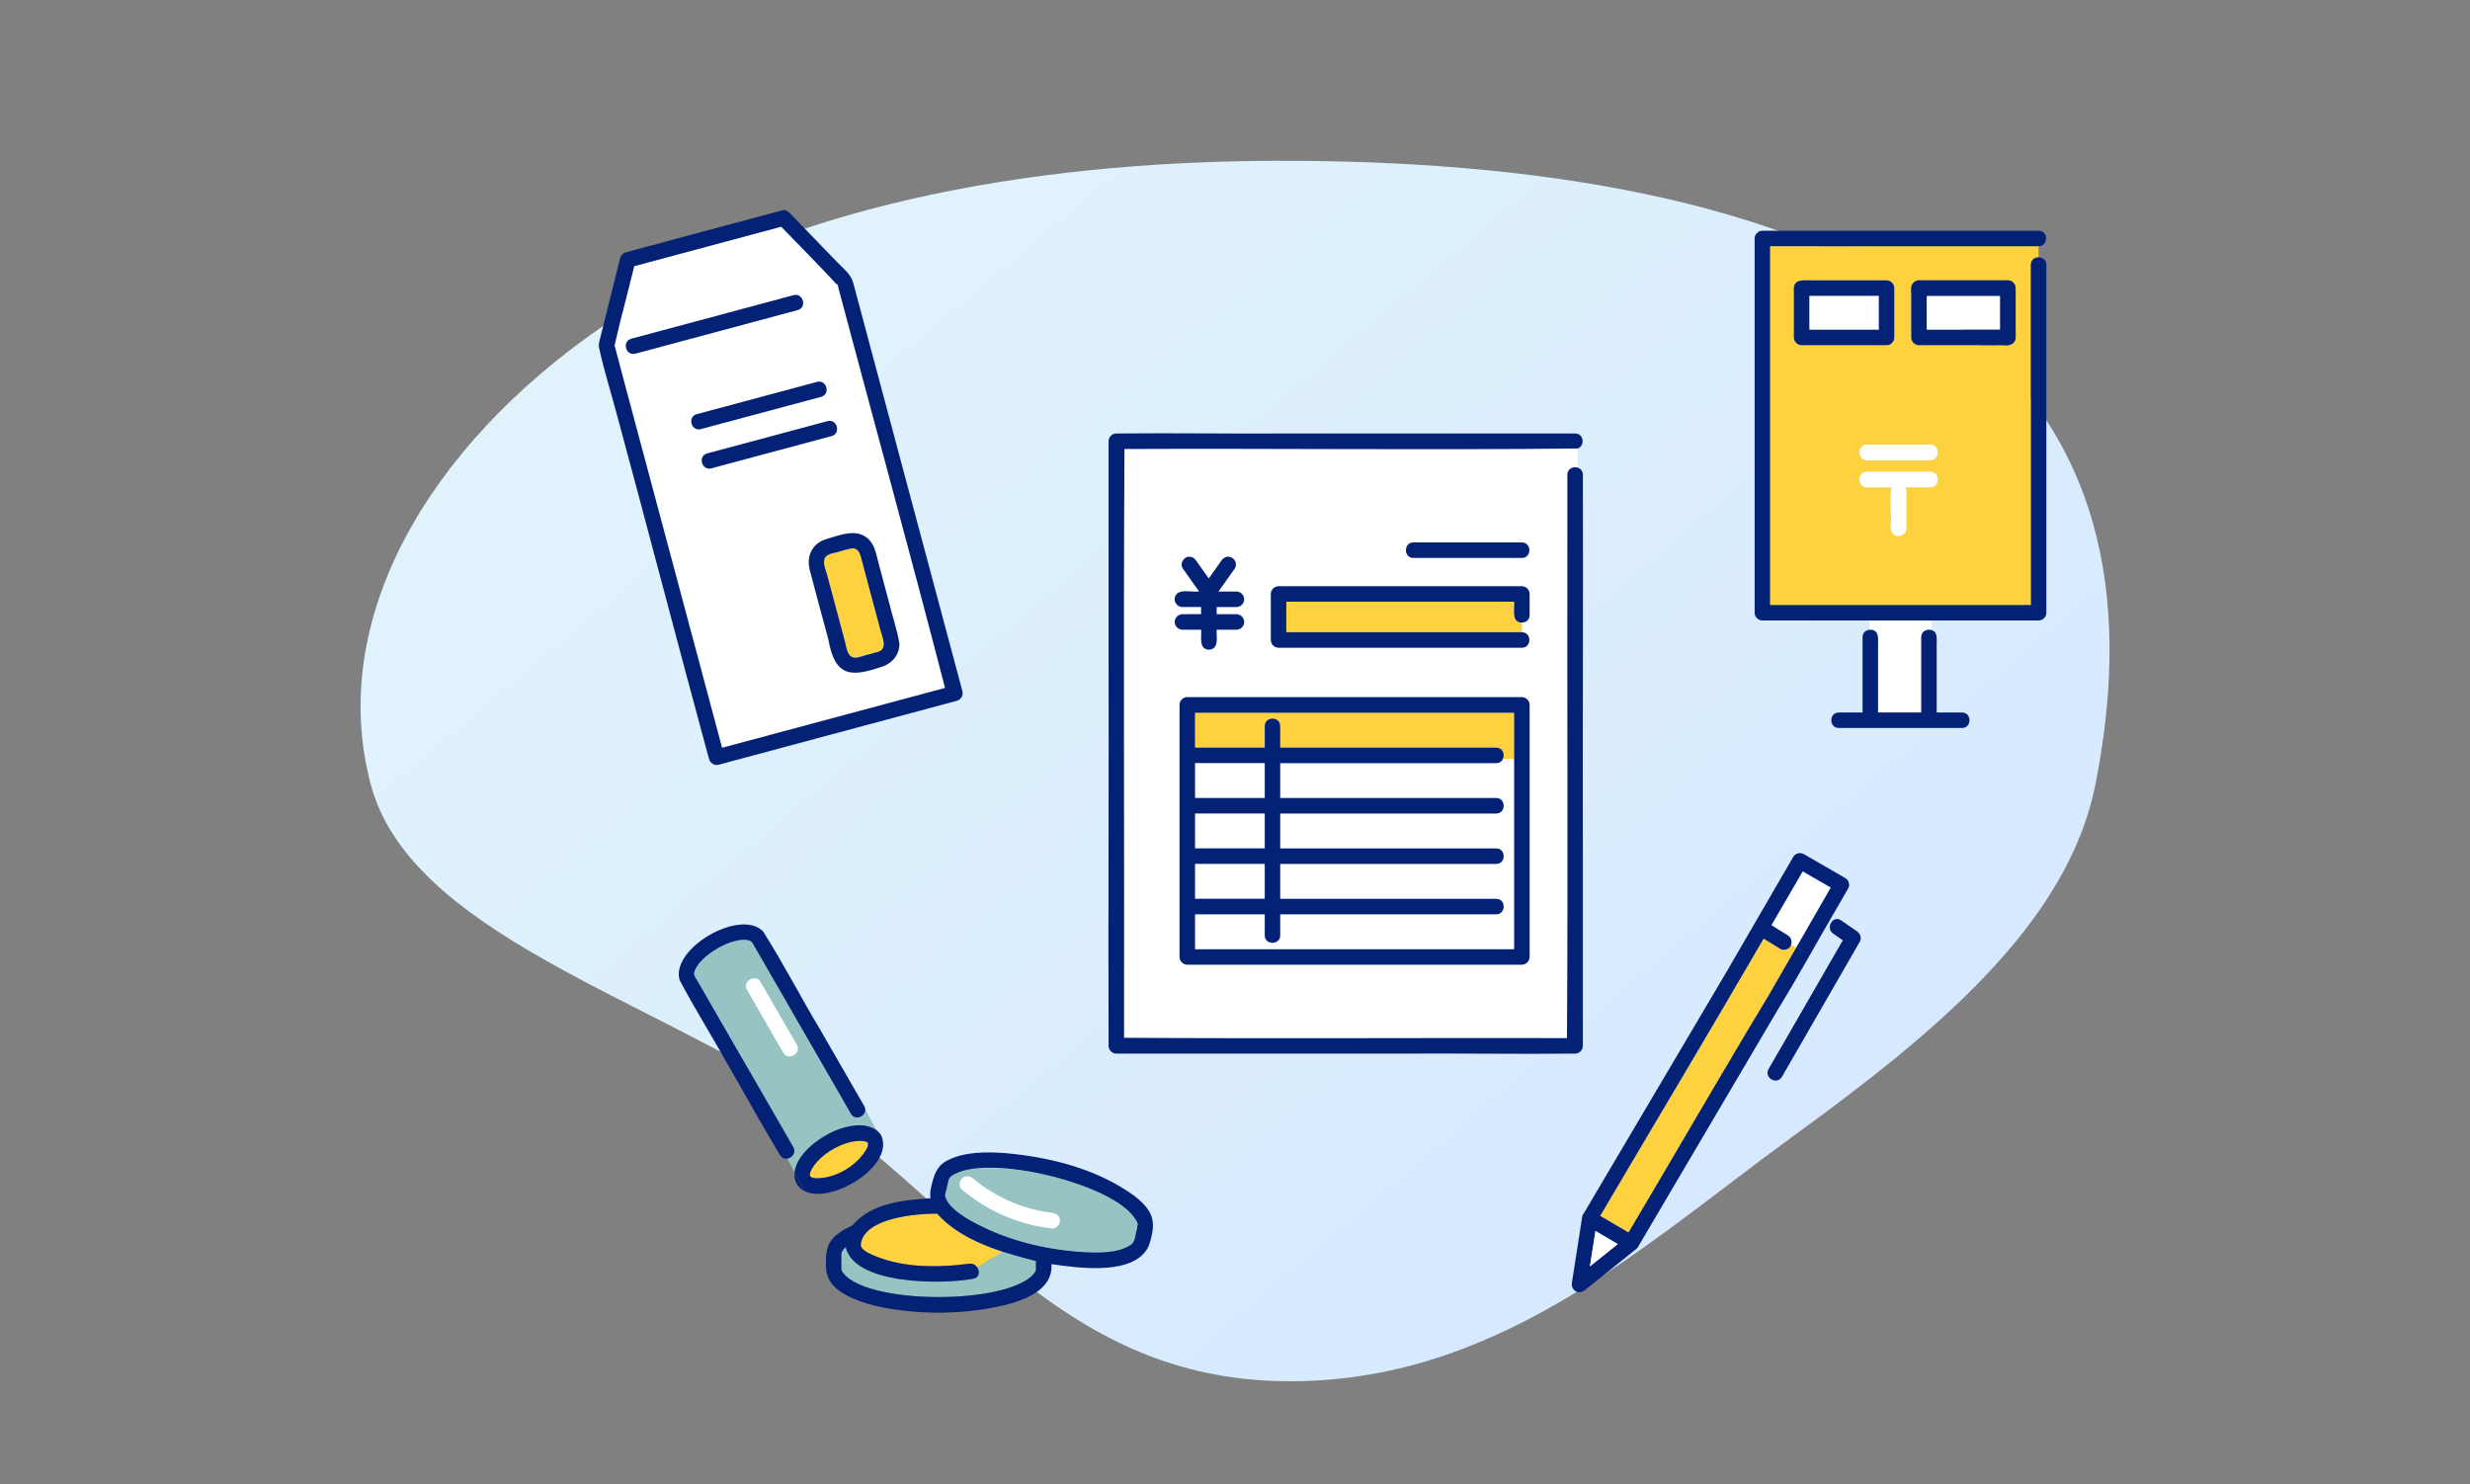 <svg width="401" height="241" viewBox="0 0 401 241" fill="none" xmlns="http://www.w3.org/2000/svg">
<rect x="0" y="0" width="401" height="241" fill="#808080" stroke="none"/>
<mask id="mask0_469_589" style="mask-type:alpha" maskUnits="userSpaceOnUse" x="0" y="0" width="401" height="241">
<rect x="0.51" y="0.171" width="400" height="240" fill="#D9D9D9"/>
</mask>
<g mask="url(#mask0_469_589)">
<path fill-rule="evenodd" clip-rule="evenodd" d="M340.199 127.294C335.701 150.029 314.148 167.719 291.077 184.48C266.813 202.109 242.325 225.431 206.831 224.191C171.826 222.967 155.95 195.475 130.833 178.881C105.065 161.856 66.525 151.319 60.174 127.294C53.108 100.562 69.537 72.509 97.597 53.148C125.853 33.652 166.541 26.25 206.831 26.107C247.363 25.962 290.193 31.86 317.218 52.364C343.27 72.13 345.4 101.009 340.199 127.294Z" fill="url(#paint0_linear_469_589)"/>
<g clip-path="url(#clip0_469_589)">
<path d="M117.23 121.399C129.296 118.164 141.362 114.92 153.428 111.684C147.788 89.881 141.805 68.154 136.023 46.401C135.99 46.359 135.965 46.317 135.948 46.275C132.969 43.048 129.865 39.972 126.836 36.786C118.878 38.924 110.912 41.062 102.955 43.199C101.909 47.508 100.746 51.758 99.775 56.075C105.574 77.852 111.423 99.622 117.238 121.391L117.23 121.399ZM140.751 87.316C141.989 88.297 142.215 89.898 142.6 91.331C143.161 93.419 143.721 95.514 144.274 97.602C144.817 99.898 145.646 102.153 146.006 104.484C146.047 106.143 145.01 107.501 143.537 108.105C138.215 109.991 135.571 110.008 134.467 103.771C133.463 100.007 132.417 96.26 131.446 92.488C130.852 90.183 131.932 88.129 134.258 87.475C136.333 86.897 138.826 85.799 140.742 87.316H140.751ZM103.164 57.407C101.599 57.827 100.938 55.404 102.495 54.985C111.281 52.629 120.058 50.274 128.844 47.91C130.409 47.491 131.07 49.913 129.513 50.333C120.728 52.688 111.95 55.044 103.164 57.407ZM113.113 67.24C119.623 65.496 126.133 63.745 132.643 62.001C134.207 61.582 134.868 64.004 133.312 64.424C132.501 64.641 131.68 64.859 130.869 65.077C125.171 66.603 119.481 68.137 113.783 69.663C112.218 70.082 111.557 67.659 113.113 67.24ZM114.812 73.611C121.322 71.867 127.831 70.115 134.341 68.372C135.906 67.953 136.567 70.375 135.011 70.794C134.199 71.012 133.379 71.23 132.567 71.448C126.869 72.974 121.179 74.508 115.481 76.033C113.916 76.452 113.255 74.03 114.812 73.611Z" fill="white"/>
<path d="M135.973 46.158C135.931 45.848 135.856 46.057 135.939 46.275C135.965 46.3 135.981 46.325 136.006 46.35C135.998 46.292 135.981 46.225 135.973 46.166V46.158Z" fill="white"/>
<path d="M136.241 46.535C136.174 46.527 136.09 46.443 136.006 46.351C136.006 46.368 136.006 46.384 136.014 46.401C136.065 46.46 136.14 46.518 136.241 46.535Z" fill="white"/>
<path d="M115.088 123.101C115.205 123.839 115.949 124.35 116.677 124.149C129.572 120.687 142.466 117.225 155.369 113.763C156.03 113.587 156.423 112.874 156.247 112.212C153.511 101.969 150.766 91.734 148.03 81.49C144.859 69.621 141.679 57.751 138.508 45.881C138.14 44.515 136.96 43.643 135.998 42.646C133.546 40.114 131.103 37.574 128.651 35.043C128.224 34.565 127.622 33.903 126.978 34.154C118.501 36.409 110.042 38.698 101.574 40.969C101.164 41.078 100.804 41.43 100.696 41.849C99.608 46.2 98.52 50.559 97.432 54.909C97.298 55.454 97.139 55.932 97.265 56.502C98.093 60.257 99.265 63.962 100.252 67.676C105.247 86.143 110.059 104.66 115.079 123.109L115.088 123.101ZM103.398 69.679C102.193 65.144 100.955 60.618 99.775 56.083C100.746 51.758 101.909 47.508 102.955 43.207C110.912 41.07 118.878 38.932 126.835 36.795C129.865 39.972 132.969 43.048 135.948 46.284C135.864 46.074 135.931 45.865 135.981 46.166C135.989 46.225 136.006 46.292 136.015 46.351C136.098 46.443 136.19 46.527 136.249 46.535C136.148 46.519 136.073 46.46 136.023 46.401C141.813 68.154 147.788 89.881 153.427 111.684C141.361 114.92 129.296 118.164 117.23 121.399C112.619 104.157 108.009 86.922 103.398 69.679Z" fill="#042275"/>
<path d="M136.006 46.351C136.006 46.351 135.964 46.309 135.939 46.276C135.956 46.317 135.981 46.359 136.015 46.401C136.015 46.384 136.015 46.367 136.006 46.351Z" fill="#042275"/>
<path d="M133.981 90.451C133.437 91.205 134.073 92.563 134.282 93.343C135.228 96.888 136.181 100.434 137.127 103.98C137.345 104.802 137.478 106.361 138.416 106.696C139.043 106.914 139.88 106.537 140.482 106.369C141.177 106.185 141.88 105.992 142.574 105.807C144.122 105.305 143.235 103.435 142.951 102.362C142.415 100.35 141.88 98.347 141.336 96.335C140.884 94.65 140.432 92.966 139.98 91.281C139.704 90.258 139.537 88.791 138.098 89.043C137.395 89.168 136.692 89.42 136.006 89.604C135.37 89.772 134.382 89.864 133.972 90.442L133.981 90.451Z" fill="#FDD23E"/>
<path d="M131.454 92.488C132.425 96.26 133.471 100.015 134.475 103.771C135.579 110.016 138.232 109.99 143.545 108.104C145.026 107.492 146.055 106.143 146.013 104.483C145.645 102.153 144.817 99.898 144.281 97.601C143.721 95.514 143.16 93.418 142.608 91.331C142.223 89.889 141.997 88.297 140.759 87.316C138.843 85.799 136.349 86.897 134.274 87.475C131.948 88.129 130.868 90.183 131.462 92.488H131.454ZM138.106 89.051C139.545 88.799 139.721 90.266 139.989 91.289C140.441 92.974 140.893 94.659 141.344 96.344C141.88 98.356 142.415 100.359 142.959 102.371C143.244 103.444 144.131 105.305 142.583 105.816C141.888 106 141.185 106.193 140.491 106.378C139.888 106.537 139.052 106.922 138.424 106.705C137.487 106.369 137.361 104.818 137.136 103.989C136.19 100.443 135.236 96.897 134.291 93.351C134.081 92.563 133.445 91.214 133.989 90.459C134.408 89.881 135.387 89.789 136.023 89.621C136.709 89.437 137.412 89.185 138.115 89.059L138.106 89.051Z" fill="#042275"/>
<path d="M133.312 64.423C134.868 64.004 134.207 61.582 132.642 62.001C126.944 63.526 121.254 65.06 115.556 66.586C114.744 66.804 113.924 67.022 113.113 67.24C111.556 67.659 112.217 70.082 113.782 69.662C120.292 67.919 126.802 66.167 133.312 64.423Z" fill="#042275"/>
<path d="M129.505 50.341C131.061 49.922 130.4 47.499 128.835 47.918C120.049 50.274 111.272 52.629 102.486 54.993C100.93 55.412 101.591 57.835 103.155 57.416C111.941 55.06 120.719 52.705 129.505 50.341Z" fill="#042275"/>
<path d="M115.481 76.033C121.99 74.289 128.5 72.537 135.01 70.794C136.567 70.375 135.906 67.952 134.341 68.371C127.831 70.115 121.321 71.867 114.811 73.61C113.255 74.029 113.916 76.452 115.481 76.033Z" fill="#042275"/>
<path d="M303.497 102.236C305.237 102.136 304.877 103.846 304.902 105.07C304.902 108.599 304.902 112.136 304.902 115.665H311.914V103.435C311.914 102.446 312.851 102.06 313.579 102.287V100.728H303.505V102.228L303.497 102.236Z" fill="white"/>
<path d="M301.238 39.972H287.364V98.222H329.704V42.989C329.704 42.176 330.331 41.774 330.959 41.774V39.963H301.238V39.972ZM291.23 54.784V46.77C291.23 46.091 291.807 45.513 292.485 45.513H306.283C306.961 45.513 307.538 46.091 307.538 46.77V54.784C307.538 55.152 307.404 55.437 307.195 55.639C307.195 55.647 307.178 55.655 307.17 55.664C307.153 55.681 307.145 55.689 307.128 55.706C306.492 56.301 305.379 55.957 304.568 56.041C300.535 56.041 296.51 56.041 292.477 56.041C291.799 56.041 291.222 55.462 291.222 54.784H291.23ZM313.362 79.11H309.337C309.571 79.512 309.471 79.99 309.488 80.442V85.774C309.488 86.478 308.91 86.998 308.233 87.031C307.111 87.023 306.886 85.933 306.978 85.019C307.086 83.284 306.752 80.66 307.128 79.118H303.112C301.497 79.118 301.497 76.603 303.112 76.603H313.362C314.977 76.603 314.977 79.118 313.362 79.118V79.11ZM313.362 74.709H303.112C301.497 74.709 301.497 72.194 303.112 72.194H313.362C314.977 72.194 314.977 74.709 313.362 74.709ZM327.235 46.77V54.784C327.235 55.152 327.101 55.437 326.892 55.639C326.892 55.647 326.875 55.655 326.867 55.664C326.85 55.681 326.842 55.689 326.825 55.706C326.164 56.309 325.018 55.949 324.189 56.041C319.972 56.041 315.755 56.041 311.538 56.041C310.86 56.041 310.283 55.462 310.283 54.784V46.77C310.283 46.091 310.86 45.513 311.538 45.513H325.98C326.658 45.513 327.235 46.091 327.235 46.77Z" fill="#FDD23E"/>
<path d="M330.967 41.782C330.339 41.782 329.712 42.185 329.712 42.998V98.222H287.373V39.972H330.967C332.582 39.972 332.582 37.457 330.967 37.457H286.117C285.44 37.457 284.862 38.035 284.862 38.714V99.479C284.862 100.158 285.44 100.736 286.117 100.736H303.505H313.579H330.967C331.645 100.736 332.222 100.158 332.222 99.479V42.989C332.222 42.176 331.595 41.774 330.967 41.774V41.782Z" fill="#042275"/>
<path d="M318.541 115.674H314.416V105.078C314.357 104.148 314.742 102.58 313.571 102.295C312.843 102.077 311.906 102.455 311.906 103.444V115.674H304.894V105.078C304.869 103.854 305.229 102.136 303.488 102.245C302.911 102.304 302.384 102.698 302.384 103.444V115.674H298.518C296.903 115.674 296.903 118.188 298.518 118.188H318.533C320.148 118.188 320.148 115.674 318.533 115.674H318.541Z" fill="#042275"/>
<path d="M313.362 72.194H303.112C301.497 72.194 301.497 74.708 303.112 74.708H313.362C314.977 74.708 314.977 72.194 313.362 72.194Z" fill="white"/>
<path d="M313.362 76.594H303.112C301.497 76.594 301.497 79.109 303.112 79.109H307.128C306.751 80.66 307.086 83.275 306.977 85.01C306.885 85.924 307.111 87.014 308.232 87.022C308.91 86.989 309.488 86.469 309.488 85.765V80.434C309.471 79.989 309.563 79.512 309.337 79.101H313.362C314.977 79.101 314.977 76.586 313.362 76.586V76.594Z" fill="white"/>
<path d="M305.027 48.027H293.74V53.526H305.027V48.027Z" fill="white"/>
<path d="M306.283 56.041C306.651 56.041 306.927 55.907 307.128 55.706C307.144 55.697 307.153 55.681 307.169 55.664C307.169 55.655 307.186 55.647 307.195 55.639C307.395 55.437 307.538 55.152 307.538 54.784V46.77C307.538 46.091 306.96 45.513 306.283 45.513H294.192C293.087 45.546 291.296 45.177 291.229 46.77V54.784C291.229 55.463 291.807 56.041 292.485 56.041H306.283ZM293.74 53.526V48.027H305.027V53.526H293.74Z" fill="#042275"/>
<path d="M312.792 53.526H324.724V48.027H312.792V53.526Z" fill="white"/>
<path d="M311.537 45.513C310.86 45.513 310.282 46.091 310.282 46.77V54.784C310.282 55.463 310.86 56.041 311.537 56.041H324.189C325.026 55.949 326.172 56.309 326.825 55.706C326.841 55.697 326.85 55.681 326.867 55.664C326.867 55.655 326.883 55.647 326.892 55.639C327.092 55.438 327.235 55.153 327.235 54.784V46.77C327.235 46.091 326.657 45.513 325.98 45.513H311.537ZM324.724 48.027V53.526H312.792V48.027H324.724Z" fill="#042275"/>
<path d="M140.482 180.152C140.516 181.275 138.834 182.03 138.14 180.831C133.261 172.373 128.383 163.907 123.513 155.449C123.195 154.895 122.869 154.334 122.551 153.781C122.325 153.395 122.183 152.942 121.764 152.749C119.212 151.769 113.196 155.306 112.694 157.972C112.652 158.433 112.97 158.793 113.196 159.179C118.392 168.198 123.597 177.226 128.793 186.246C129.304 187.143 128.601 187.981 127.814 188.099L129.002 190.337C129.488 185.785 138.491 180.646 142.348 183.53L140.482 180.169V180.152ZM127.17 170.889C125.212 167.494 123.254 164.099 121.304 160.704C120.493 159.296 122.668 158.03 123.471 159.439C123.714 159.866 123.965 160.285 124.208 160.713C125.923 163.68 127.63 166.648 129.345 169.623C130.157 171.032 127.982 172.297 127.178 170.889H127.17Z" fill="#97C4C2"/>
<path d="M140.809 185.466C140.809 185.466 140.809 185.466 140.767 185.441C140.784 185.45 140.809 185.466 140.809 185.466Z" fill="#FDD23E"/>
<path d="M140.767 185.441C140.7 185.399 140.725 185.416 140.75 185.441C140.75 185.441 140.758 185.441 140.767 185.441Z" fill="#FDD23E"/>
<path d="M140.775 186.363C140.792 186.305 140.842 186.154 140.842 186.162C140.867 186.087 140.892 185.869 140.901 185.86C140.901 185.81 140.901 185.768 140.918 185.726C140.901 185.676 140.892 185.626 140.876 185.567C140.876 185.567 140.876 185.559 140.867 185.55C140.851 185.525 140.851 185.534 140.842 185.517C140.817 185.492 140.792 185.467 140.767 185.441C140.767 185.441 140.759 185.441 140.75 185.433C140.708 185.408 140.6 185.358 140.558 185.332C137.587 184.62 132.835 187.394 131.605 190.127C131.546 190.278 131.513 190.429 131.471 190.58C131.471 190.655 131.471 190.731 131.471 190.806C131.487 190.856 131.504 190.907 131.513 190.957C131.454 190.731 131.588 191.007 131.546 190.999C131.571 191.024 131.596 191.041 131.613 191.058C131.672 191.1 131.738 191.133 131.805 191.167C131.956 191.217 132.098 191.25 132.249 191.284C135.537 191.452 139.227 189.247 140.775 186.363Z" fill="#FDD23E"/>
<path d="M143.177 184.611C143.143 184.502 143.102 184.393 143.035 184.285C142.976 184.176 142.901 184.083 142.825 184C142.683 183.815 142.516 183.656 142.349 183.513C138.5 180.63 129.496 185.76 129.002 190.32L130.617 193.363C134.734 195.551 144.959 189.557 143.169 184.603L143.177 184.611ZM140.909 185.751C140.909 185.751 140.909 185.818 140.909 185.86C140.901 185.86 140.867 186.087 140.851 186.162C140.851 186.145 140.801 186.296 140.784 186.363C139.236 189.255 135.546 191.452 132.257 191.284C132.098 191.25 131.965 191.217 131.814 191.167C131.747 191.133 131.688 191.099 131.621 191.058C131.605 191.041 131.58 191.024 131.555 190.999C131.596 191.016 131.454 190.739 131.521 190.957C131.504 190.907 131.496 190.856 131.479 190.806C131.479 190.731 131.479 190.655 131.479 190.58C131.521 190.429 131.555 190.278 131.613 190.127C132.835 187.394 137.604 184.62 140.566 185.332C140.608 185.357 140.725 185.416 140.759 185.433C140.725 185.416 140.709 185.399 140.775 185.433C140.826 185.466 140.851 185.475 140.775 185.433C140.801 185.458 140.826 185.483 140.851 185.508C140.859 185.525 140.851 185.517 140.876 185.542C140.876 185.55 140.876 185.55 140.884 185.559C140.901 185.609 140.909 185.659 140.926 185.718C140.926 185.726 140.926 185.735 140.926 185.743L140.909 185.751Z" fill="#042275"/>
<path d="M128.994 191.141C129.094 192.114 129.764 192.952 130.625 193.371L129.01 190.328C128.977 190.596 128.96 190.873 129.002 191.141H128.994Z" fill="#042275"/>
<path d="M140.768 185.441C140.768 185.441 140.759 185.441 140.75 185.441C140.75 185.441 140.759 185.441 140.768 185.45V185.441Z" fill="#042275"/>
<path d="M138.516 176.606L140.482 180.152C140.482 179.959 140.424 179.766 140.307 179.565C137.905 175.391 135.495 171.225 133.094 167.05C129.965 161.819 127.136 156.337 123.89 151.215C120.208 147.41 108.862 153.957 110.326 159.095C112.744 163.672 115.522 168.106 118.058 172.641C120.861 177.495 123.563 182.424 126.459 187.227C126.718 187.788 127.22 188.224 127.814 188.09C128.601 187.973 129.304 187.143 128.793 186.238C123.597 177.218 118.392 168.19 113.196 159.17C112.97 158.785 112.652 158.424 112.694 157.963C113.196 155.298 119.212 151.769 121.764 152.741C122.174 152.942 122.325 153.387 122.551 153.772C122.869 154.325 123.195 154.887 123.513 155.44C128.392 163.898 133.27 172.365 138.14 180.822C138.834 182.021 140.516 181.267 140.482 180.143L138.516 176.598V176.606Z" fill="#042275"/>
<path d="M124.208 160.713C123.965 160.285 123.714 159.866 123.471 159.439C122.66 158.039 120.492 159.305 121.304 160.705C123.262 164.099 125.22 167.494 127.17 170.889C127.981 172.289 130.149 171.023 129.337 169.624C127.622 166.656 125.915 163.689 124.199 160.713H124.208Z" fill="white"/>
<path d="M158.648 205.76C159.1 206.431 158.991 207.445 157.995 207.596C153.059 208.543 138.658 208.61 137.303 202.449C137.127 202.617 136.968 202.784 136.834 202.977C136.499 203.447 136.575 203.564 136.583 204.218C136.583 204.88 136.591 205.542 136.6 206.205C139.562 211.997 164.873 212.022 168.128 206.33C168.128 206.33 168.145 206.179 168.162 206.121C168.162 205.651 168.162 205.19 168.162 204.721C166.321 204.318 164.505 203.807 162.723 203.195L158.64 205.76H158.648Z" fill="#97C4C2"/>
<path d="M161.301 202.667C158.004 201.368 154.473 199.792 152.147 197.017C148.733 197.009 140.575 197.679 139.771 201.778C139.554 202.617 140.307 202.977 140.884 203.371C145.871 205.869 151.896 205.861 157.326 205.165C157.912 205.073 158.381 205.358 158.648 205.76L162.732 203.195C162.255 203.027 161.778 202.851 161.301 202.675V202.667Z" fill="#FDD23E"/>
<path d="M184.01 197.395C178.805 192.172 167.919 189.699 160.69 189.616C158.774 189.616 155.987 189.632 154.439 190.94C153.996 191.317 154.021 191.527 153.879 192.13C153.728 192.767 153.577 193.404 153.427 194.05C153.736 195.617 155.535 196.875 156.857 197.721C162.673 201.192 169.501 202.91 176.22 203.279C178.471 203.363 181.299 203.422 183.324 202.24C184.445 201.678 184.236 200.479 184.604 199.473C184.604 199.431 184.604 199.39 184.604 199.348C184.587 199.13 184.629 198.903 184.729 198.711C184.662 198.25 184.328 197.772 184.001 197.386L184.01 197.395ZM170.798 199.423C165.392 198.794 160.355 196.632 156.188 193.111C155.669 192.675 155.736 191.778 156.188 191.334C156.698 190.823 157.443 190.898 157.962 191.334C161.568 194.377 166.103 196.363 170.798 196.908C171.475 196.984 172.053 197.42 172.053 198.166C172.053 198.786 171.475 199.499 170.798 199.423Z" fill="#97C4C2"/>
<path d="M184.286 194.234C178.177 189.75 170.429 187.822 162.974 187.185C160.02 186.992 156.64 186.983 153.92 188.333C152.004 189.28 151.619 190.814 151.167 192.725C151.017 193.371 150.992 193.966 151.059 194.536C146.657 194.804 141.419 195.324 138.399 198.929C137.428 199.364 136.516 199.893 135.713 200.563C134.073 201.938 134.073 203.547 134.089 205.5C134.106 207.705 135.303 209.105 137.202 210.161C140.106 211.771 143.519 212.399 146.774 212.785C150.95 213.279 155.2 213.204 159.367 212.6C163.392 211.98 171.057 210.555 170.705 205.224C175.031 205.869 184.286 207.169 186.495 202.265C187.741 198.543 187.44 196.749 184.286 194.243V194.234ZM168.162 205.92C168.162 205.987 168.162 206.054 168.162 206.121C168.145 206.188 168.128 206.33 168.128 206.33C164.907 211.997 139.595 212.022 136.6 206.205C136.6 205.542 136.591 204.88 136.583 204.218C136.583 203.564 136.499 203.455 136.834 202.977C136.968 202.784 137.127 202.617 137.302 202.449C138.658 208.61 153.042 208.543 157.995 207.596C158.991 207.445 159.1 206.439 158.648 205.76C158.38 205.358 157.92 205.081 157.326 205.165C151.904 205.861 145.871 205.878 140.884 203.38C140.306 202.986 139.562 202.617 139.771 201.787C140.574 197.688 148.724 197.017 152.146 197.026C156.154 201.468 162.53 203.313 168.162 204.729C168.162 205.132 168.153 205.526 168.162 205.928V205.92ZM184.604 199.356C184.604 199.398 184.604 199.44 184.604 199.482C184.236 200.488 184.436 201.678 183.323 202.248C181.299 203.438 178.47 203.371 176.22 203.287C169.5 202.919 162.664 201.2 156.857 197.73C155.544 196.883 153.728 195.626 153.427 194.058C153.577 193.421 153.728 192.784 153.878 192.139C154.021 191.535 153.996 191.326 154.439 190.948C159.736 186.95 182.361 192.348 184.738 198.719C184.637 198.912 184.595 199.13 184.612 199.356H184.604Z" fill="#042275"/>
<path d="M170.797 196.908C166.103 196.363 161.577 194.377 157.962 191.334C157.443 190.898 156.698 190.823 156.188 191.334C155.736 191.787 155.669 192.675 156.188 193.111C160.355 196.623 165.392 198.794 170.797 199.423C171.475 199.498 172.053 198.786 172.053 198.166C172.053 197.42 171.475 196.984 170.797 196.908Z" fill="white"/>
<path d="M290.711 153.588C290.402 154.175 289.557 154.384 288.996 154.041C288.109 153.487 287.222 152.942 286.327 152.389C277.583 167.453 268.629 182.39 259.793 197.395C261.325 198.292 262.856 199.197 264.387 200.094C271.985 187.311 279.407 174.393 287.096 161.677C288.611 159.053 290.117 156.438 291.632 153.814L290.787 153.353C290.761 153.437 290.753 153.521 290.711 153.596V153.588Z" fill="#FDD23E"/>
<path d="M292.669 141.467C290.979 144.384 289.288 147.301 287.59 150.21C288.477 150.763 289.372 151.316 290.259 151.869C290.778 152.196 290.962 152.791 290.786 153.345L291.631 153.806C293.497 150.57 295.363 147.334 297.221 144.099C295.698 143.219 294.183 142.338 292.661 141.467H292.669Z" fill="white"/>
<path d="M300.166 143.403C300.124 143.076 299.94 142.766 299.572 142.548C297.33 141.249 295.087 139.949 292.845 138.659C292.259 138.323 291.473 138.516 291.129 139.111C287.473 145.406 283.816 151.702 280.168 157.997C272.478 171.007 264.789 184.016 257.099 197.026C256.957 197.177 256.881 197.378 256.856 197.588C256.856 197.621 256.84 197.663 256.84 197.696C256.363 200.764 255.886 203.824 255.409 206.892C255.342 207.336 255.267 207.781 255.2 208.225C254.999 209.499 256.287 210.262 257.3 209.449C260.061 207.236 262.822 205.023 265.584 202.81C265.784 202.667 265.969 202.483 266.035 202.248C273.641 189.339 281.256 176.422 288.862 163.513C292.251 157.997 295.347 152.263 298.643 146.672C299.104 145.867 299.572 145.071 300.032 144.266C300.208 143.965 300.242 143.663 300.175 143.395L300.166 143.403ZM258.128 205.584C258.429 203.673 258.722 201.762 259.024 199.851C260.228 200.555 261.433 201.267 262.63 201.972C261.132 203.179 259.626 204.377 258.128 205.584ZM292.954 154.527L291.631 153.806C290.117 156.429 288.611 159.045 287.096 161.668C279.407 174.385 271.985 187.302 264.387 200.085C262.856 199.189 261.325 198.283 259.793 197.386C268.629 182.382 277.583 167.444 286.327 152.381C287.213 152.934 288.1 153.479 288.996 154.032C289.615 154.426 290.644 154.099 290.786 153.336C290.962 152.783 290.786 152.179 290.259 151.861C289.372 151.308 288.477 150.754 287.59 150.201C289.28 147.284 290.97 144.367 292.669 141.458C294.192 142.338 295.706 143.219 297.229 144.09C295.363 147.326 293.497 150.562 291.64 153.797L292.962 154.518L292.954 154.527Z" fill="#042275"/>
<path d="M258.128 205.584C259.626 204.377 261.132 203.178 262.63 201.971C261.425 201.267 260.22 200.555 259.023 199.851C258.722 201.762 258.429 203.673 258.128 205.584Z" fill="white"/>
<path d="M301.471 151.19C300.61 150.595 299.756 150.008 298.894 149.413C297.564 148.491 296.3 150.671 297.631 151.584C298.149 151.936 298.66 152.297 299.179 152.649C295.162 159.615 291.146 166.581 287.13 173.546C286.318 174.955 288.485 176.22 289.297 174.812C292.987 168.416 296.677 162.012 300.359 155.616C300.877 154.711 301.396 153.806 301.923 152.909C302.283 152.288 302.032 151.576 301.471 151.19Z" fill="#042275"/>
<path d="M255.585 72.881C231.244 72.923 206.895 72.848 182.545 72.881C182.361 104.743 182.545 136.613 182.479 168.475C206.451 168.626 230.416 168.475 254.388 168.526C254.564 141.132 254.388 113.737 254.455 86.335C254.455 83.242 254.455 80.157 254.455 77.064C254.455 76.075 255.393 75.672 256.154 75.924V72.797C255.987 72.864 255.777 72.881 255.585 72.881ZM229.462 88.062H247.075C248.69 88.062 248.69 90.577 247.075 90.577H229.462C227.847 90.577 227.847 88.062 229.462 88.062ZM190.712 100.971C190.712 100.292 191.289 99.714 191.967 99.714C192.98 99.714 194.001 99.714 195.013 99.714V98.548H191.967C191.289 98.548 190.712 97.97 190.712 97.291C190.871 95.355 193.39 96.21 194.687 96.034C193.8 94.785 192.913 93.527 192.026 92.278C191.616 91.708 191.942 90.903 192.478 90.56C193.063 90.199 193.85 90.434 194.193 91.013C194.879 91.985 195.565 92.949 196.26 93.921C196.946 92.949 197.632 91.985 198.318 91.013C198.519 90.736 198.745 90.543 199.071 90.434C199.716 90.233 200.452 90.669 200.619 91.314C200.695 91.599 200.669 92.027 200.494 92.287C199.607 93.536 198.72 94.793 197.833 96.042H200.753C201.431 96.042 202.008 96.62 202.008 97.299C202.008 97.978 201.431 98.557 200.753 98.557H197.54V99.722H200.753C201.431 99.722 202.008 100.3 202.008 100.979C202.008 101.658 201.431 102.237 200.753 102.237C199.682 102.237 198.611 102.237 197.54 102.237C197.465 103.41 197.992 105.372 196.285 105.481C194.603 105.414 195.097 103.368 195.03 102.237H191.984C191.306 102.237 190.729 101.658 190.729 100.979L190.712 100.971ZM248.33 119.513V155.357C248.33 156.036 247.753 156.614 247.075 156.614H192.754C192.076 156.614 191.499 156.036 191.499 155.357V114.433C191.499 114.064 191.633 113.779 191.842 113.578C191.842 113.57 191.858 113.561 191.867 113.553C191.884 113.536 191.892 113.528 191.909 113.511C192.109 113.31 192.386 113.176 192.754 113.176H247.075C247.753 113.176 248.33 113.754 248.33 114.433V119.513ZM248.33 99.856C248.33 100.669 247.703 101.072 247.075 101.072V102.639C248.69 102.639 248.69 105.154 247.075 105.154H207.573C206.895 105.154 206.317 104.575 206.317 103.896V96.428C206.317 95.749 206.895 95.17 207.573 95.17H247.075C247.753 95.17 248.33 95.749 248.33 96.428V99.856Z" fill="white"/>
<path d="M205.322 129.547V123.88H194.001V129.547H205.322Z" fill="white"/>
<path d="M228.751 154.099H245.82V123.218H243.971C243.795 123.595 243.435 123.88 242.892 123.88H207.824V129.547H242.892C244.507 129.547 244.507 132.062 242.892 132.062H207.824V137.728H242.892C244.507 137.728 244.507 140.243 242.892 140.243H207.824V145.91H242.892C244.507 145.91 244.507 148.424 242.892 148.424H207.824V151.836C207.824 153.454 205.313 153.454 205.313 151.836V148.424H193.992V154.091H228.734L228.751 154.099Z" fill="white"/>
<path d="M205.322 137.728V132.062H194.001V137.728H205.322Z" fill="white"/>
<path d="M205.322 145.918V140.251H194.001V145.918H205.322Z" fill="white"/>
<path d="M256.974 77.232C257.033 76.595 256.665 76.075 256.163 75.933C255.401 75.689 254.472 76.084 254.464 77.073V86.344C254.405 113.738 254.581 141.14 254.397 168.534C230.424 168.484 206.451 168.635 182.487 168.484C182.546 136.622 182.37 104.752 182.554 72.89C207.079 72.781 231.663 73.082 256.163 72.806C257.317 72.387 257.175 70.375 255.719 70.375C240.164 70.375 224.617 70.375 209.062 70.375C199.783 70.434 190.503 70.274 181.232 70.375C180.554 70.375 179.977 70.953 179.977 71.632V104.844C180.027 126.496 179.91 148.148 179.977 169.791C179.977 170.47 180.554 171.049 181.232 171.049H227.889C237.168 170.99 246.448 171.149 255.719 171.049C256.397 171.049 256.974 170.47 256.974 169.791V138.474C256.924 118.063 257.041 97.635 256.974 77.232Z" fill="#042275"/>
<path d="M193.055 99.714H191.967C191.29 99.714 190.712 100.292 190.712 100.971C190.712 101.65 191.29 102.228 191.967 102.228H195.013C195.08 103.368 194.586 105.414 196.268 105.472C197.975 105.363 197.448 103.394 197.523 102.228C198.594 102.228 199.665 102.228 200.737 102.228C201.414 102.228 201.992 101.65 201.992 100.971C201.992 100.292 201.414 99.714 200.737 99.714H197.523V98.549H200.737C201.414 98.549 201.992 97.97 201.992 97.291C201.992 96.612 201.414 96.034 200.737 96.034H197.816C198.703 94.785 199.59 93.527 200.477 92.278C200.653 92.027 200.686 91.599 200.603 91.306C200.435 90.66 199.699 90.233 199.055 90.426C198.728 90.535 198.502 90.728 198.302 91.004C197.615 91.977 196.929 92.941 196.243 93.913C195.557 92.941 194.871 91.977 194.176 91.004C193.833 90.434 193.038 90.191 192.461 90.552C191.934 90.895 191.608 91.7 192.009 92.27C192.896 93.519 193.783 94.776 194.67 96.025C193.373 96.201 190.855 95.346 190.696 97.283C190.696 97.962 191.273 98.54 191.951 98.54H194.996V99.705H193.038L193.055 99.714Z" fill="#042275"/>
<path d="M245.82 99.856V97.685H208.828V102.639H247.075V101.072C246.448 101.072 245.82 100.669 245.82 99.856Z" fill="#FDD23E"/>
<path d="M212.467 102.639H208.828V97.685H245.82C245.921 98.875 245.318 101.063 247.075 101.072C247.703 101.072 248.33 100.669 248.33 99.856V96.428C248.33 95.749 247.753 95.17 247.075 95.17H207.573C206.895 95.17 206.317 95.749 206.317 96.428V103.896C206.317 104.575 206.895 105.154 207.573 105.154H247.075C248.69 105.154 248.69 102.639 247.075 102.639H212.476H212.467Z" fill="#042275"/>
<path d="M244.891 90.577H247.075C248.69 90.577 248.69 88.062 247.075 88.062H229.462C227.847 88.062 227.847 90.577 229.462 90.577H244.891Z" fill="#042275"/>
<path d="M245.821 115.691H194.009V121.357H205.33V117.853C205.33 116.235 207.841 116.235 207.841 117.853V121.357H242.909C243.988 121.357 244.34 122.464 243.988 123.21H245.837V115.682L245.821 115.691Z" fill="#FDD23E"/>
<path d="M192.754 156.614H247.075C247.753 156.614 248.331 156.036 248.331 155.357V114.433C248.331 113.754 247.753 113.176 247.075 113.176H192.754C192.386 113.176 192.11 113.31 191.909 113.511C191.892 113.528 191.884 113.536 191.867 113.553C191.867 113.553 191.85 113.57 191.842 113.578C191.641 113.779 191.499 114.064 191.499 114.433V155.357C191.499 156.036 192.076 156.614 192.754 156.614ZM194.009 123.88H205.33V129.547H194.009V123.88ZM194.009 132.062H205.33V137.728H194.009V132.062ZM194.009 141.492V140.243H205.33V145.91H194.009V141.492ZM194.009 148.433H205.33V151.844C205.33 153.462 207.84 153.462 207.84 151.844V148.433H242.908C244.523 148.433 244.523 145.918 242.908 145.918H207.84V140.251H242.908C244.523 140.251 244.523 137.737 242.908 137.737H207.84V132.07H242.908C244.523 132.07 244.523 129.555 242.908 129.555H207.84V123.889H242.908C244.482 123.914 244.557 121.382 242.908 121.374H207.84V117.87C207.84 116.252 205.33 116.252 205.33 117.87V121.374H194.009V115.707H245.82V154.116H194.009V148.449V148.433Z" fill="#042275"/>
</g>
</g>
<defs>
<linearGradient id="paint0_linear_469_589" x1="130.233" y1="26.919" x2="275.302" y2="198.993" gradientUnits="userSpaceOnUse">
<stop stop-color="#E0F3FD"/>
<stop offset="1" stop-color="#D7E9FE"/>
</linearGradient>
<clipPath id="clip0_469_589">
<rect width="235" height="179" fill="white" transform="translate(97.223 34.104)"/>
</clipPath>
</defs>
</svg>
